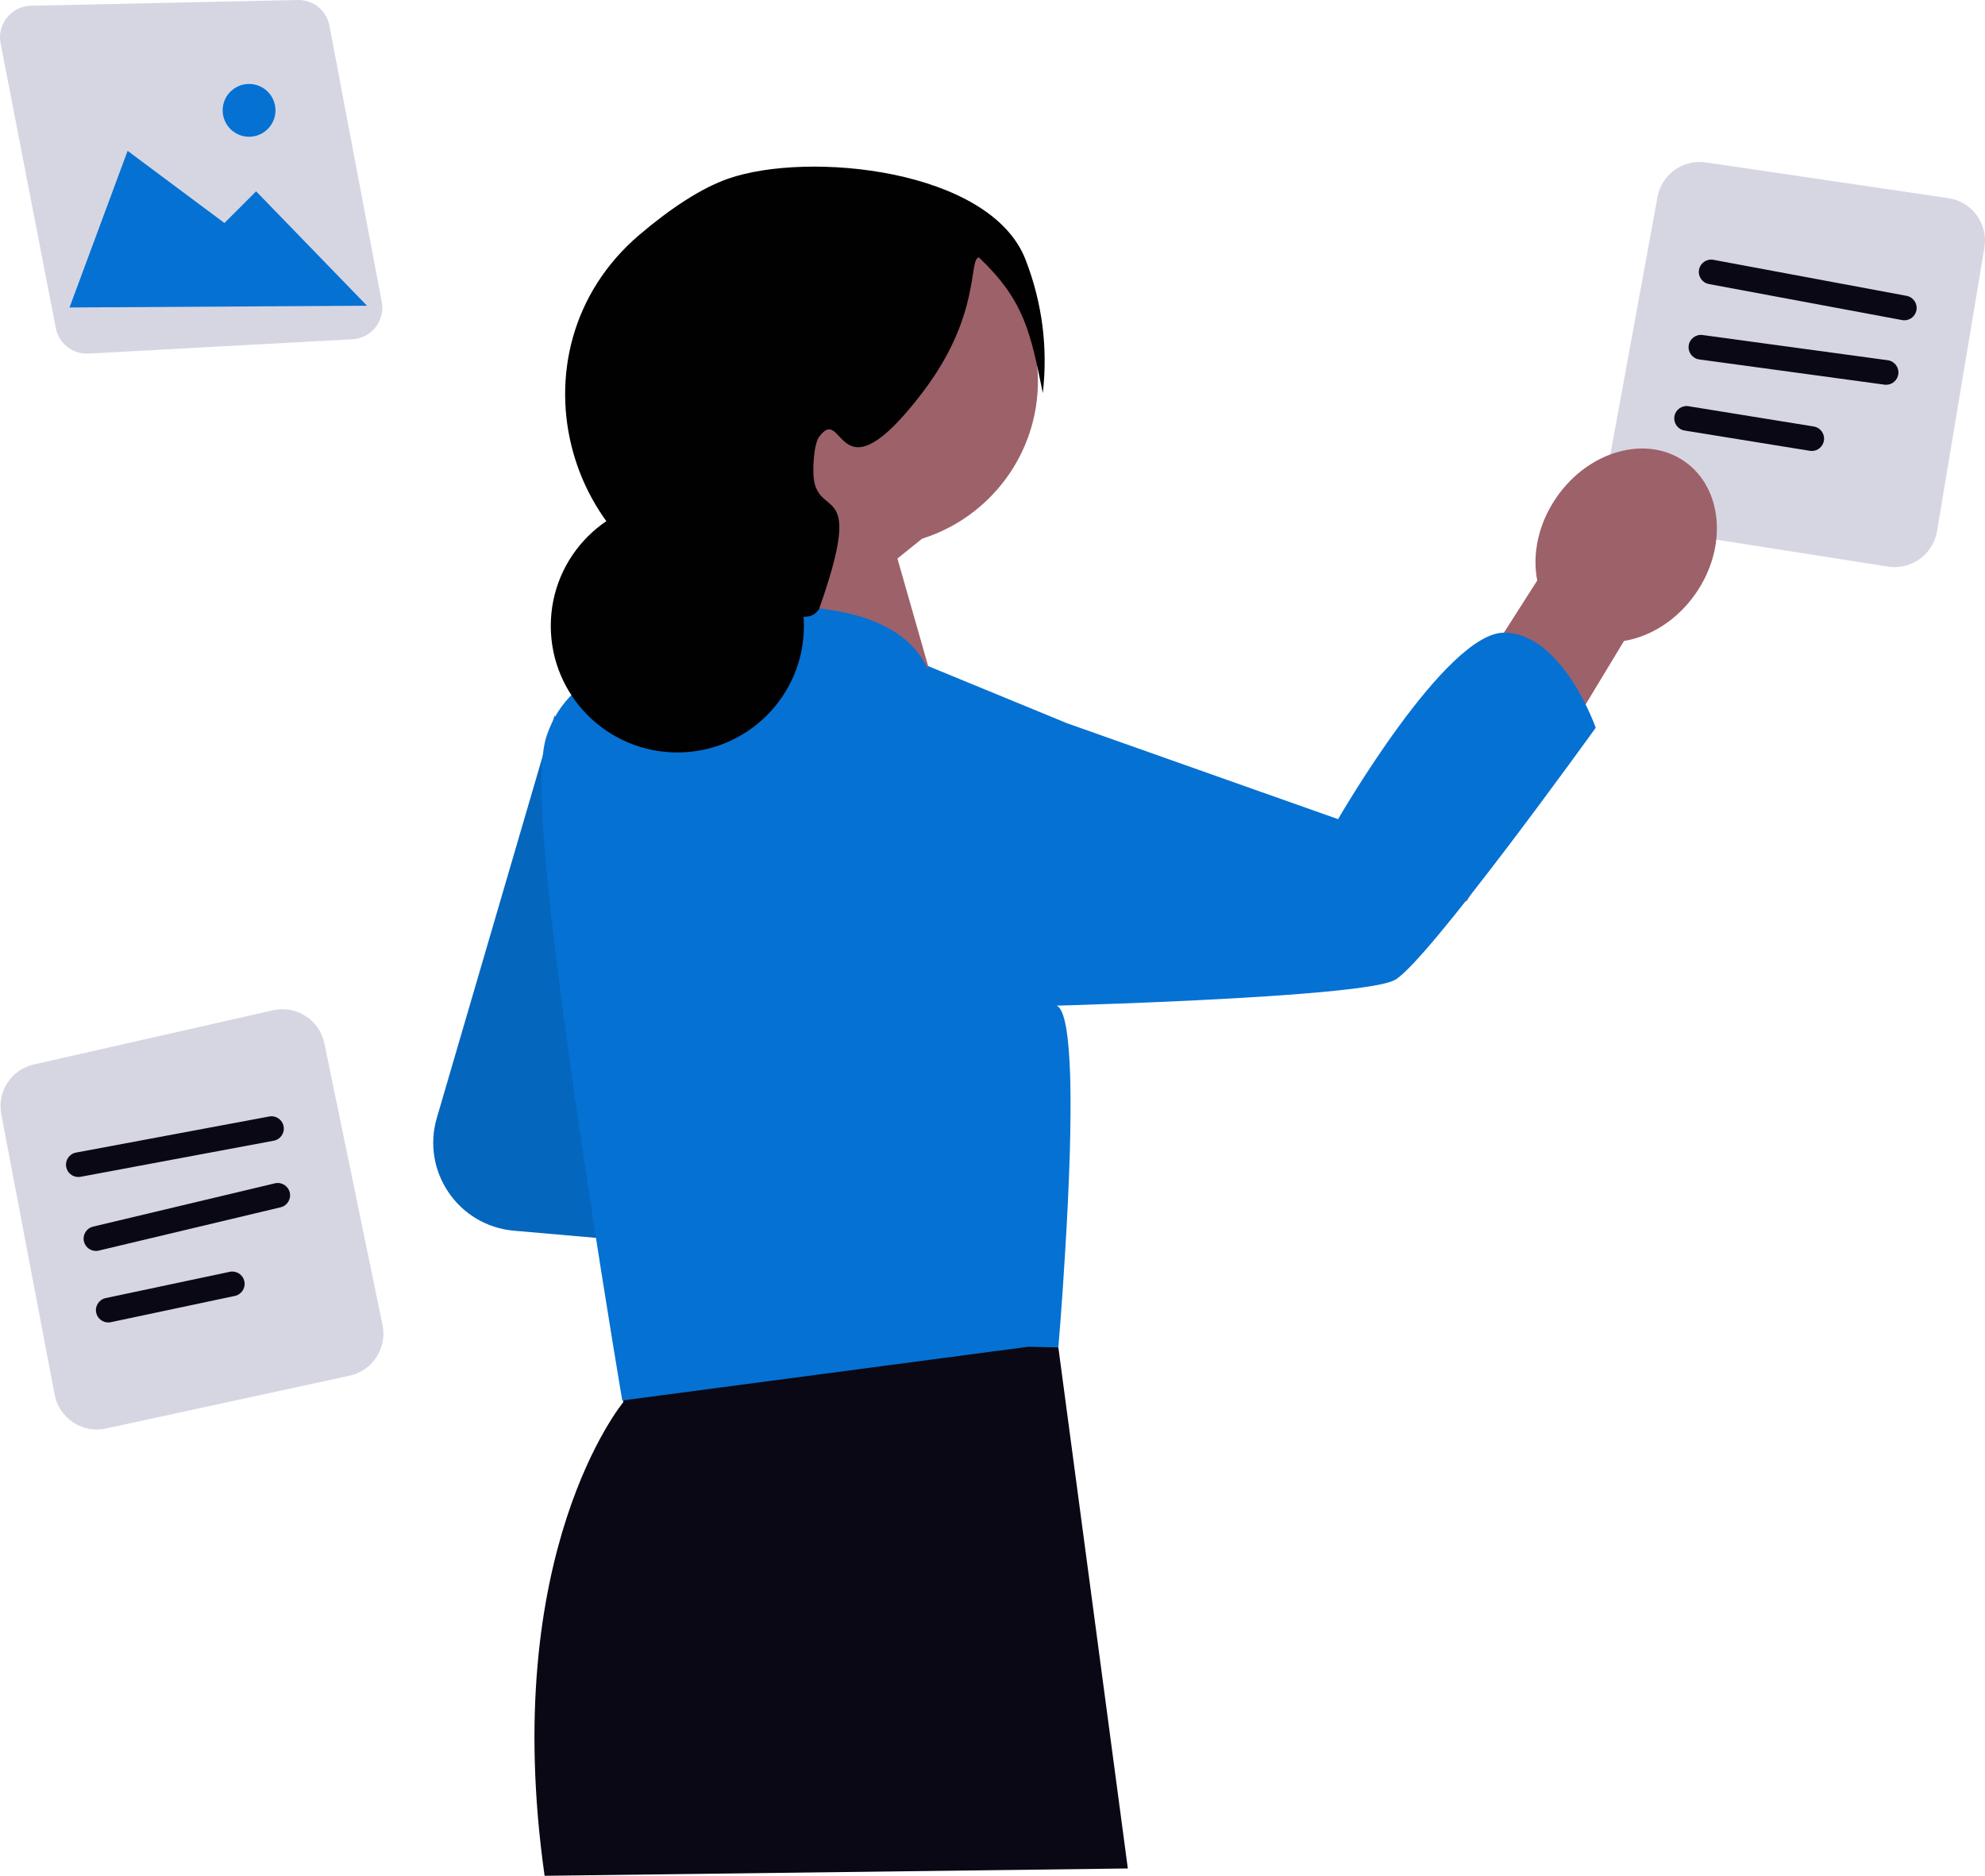 <svg xmlns="http://www.w3.org/2000/svg" xmlns:xlink="http://www.w3.org/1999/xlink" width="796.833" height="753.078" viewBox="0 0 796.833 753.078"><path d="M34.839,141.981c-6.004,0-11.283-4.302-12.437-10.255L.233,17.379c-.712-3.674.228-7.452,2.578-10.364,2.349-2.911,5.842-4.628,9.584-4.708L119.527.003c6.256-.142,11.559,4.2,12.716,10.304l21.012,110.892c.679,3.588-.222,7.294-2.476,10.169-2.252,2.874-5.635,4.636-9.28,4.833l-105.975,5.76c-.229.012-.458.019-.685.019Z" fill="#d6d6e3"></path><polygon points="27.906 123.45 51.226 60.557 90.092 89.53 102.812 76.81 147.331 122.743 27.906 123.45" fill="#0571d3"></polygon><path d="M99.985,54.904c-5.845,0-10.6-4.755-10.6-10.6s4.755-10.6,10.6-10.6,10.6,4.755,10.6,10.6-4.755,10.6-10.6,10.6Z" fill="#0571d3"></path><path d="M38.806,573.912c-3.34,0-6.607-.977-9.465-2.868-3.906-2.586-6.541-6.545-7.416-11.146L.514,447.358c-1.743-9.167,4.019-17.962,13.119-20.021l95.917-21.727c4.552-1.028,9.214-.206,13.134,2.317,3.922,2.526,6.601,6.433,7.544,11l23.338,113.056c1.902,9.213-4.03,18.327-13.222,20.32l-97.845,21.209c-1.228.266-2.465.399-3.692.399Z" fill="#d6d6e3"></path><path d="M31.435,472.538c-2.335,0-4.412-1.66-4.857-4.04-.502-2.686,1.268-5.27,3.954-5.771l77.544-14.486c2.684-.509,5.268,1.268,5.771,3.954s-1.268,5.27-3.954,5.771l-77.544,14.486c-.306.058-.613.086-.914.086Z" fill="#090814"></path><path d="M38.502,502.217c-2.239,0-4.266-1.529-4.809-3.802-.632-2.657,1.009-5.325,3.667-5.958l72.995-17.381c2.655-.629,5.323,1.009,5.958,3.667.632,2.657-1.009,5.325-3.667,5.958l-72.995,17.381c-.385.091-.77.135-1.15.135Z" fill="#090814"></path><path d="M43.448,530.933c-2.287,0-4.341-1.595-4.833-3.922-.566-2.673,1.141-5.299,3.813-5.864l49.8-10.546c2.687-.564,5.3,1.141,5.864,3.813.566,2.673-1.141,5.299-3.813,5.864l-49.8,10.546c-.346.073-.691.109-1.031.109Z" fill="#090814"></path><path d="M760.568,227.681c-.879,0-1.768-.069-2.661-.208l-98.907-15.517c-4.629-.727-8.67-3.231-11.381-7.053-2.711-3.82-3.739-8.463-2.896-13.07l20.634-112.685c1.684-9.178,10.223-15.287,19.459-13.941l97.296,14.341c4.614.68,8.668,3.132,11.413,6.902,2.747,3.769,3.836,8.379,3.067,12.979l-19.023,113.862c-1.4,8.386-8.741,14.39-17.001,14.39Z" fill="#d6d6e3"></path><path d="M764.456,128.587c-.301,0-.606-.028-.912-.086l-77.55-14.466c-2.686-.501-4.457-3.083-3.956-5.769.5-2.686,3.076-4.468,5.769-3.956l77.55,14.466c2.686.501,4.457,3.083,3.956,5.769-.443,2.379-2.522,4.041-4.857,4.041Z" fill="#090814"></path><path d="M757.141,154.475c-.224,0-.447-.014-.675-.046l-74.35-10.125c-2.707-.369-4.602-2.861-4.233-5.569.37-2.708,2.871-4.604,5.569-4.233l74.35,10.125c2.707.369,4.602,2.861,4.233,5.569-.338,2.48-2.459,4.279-4.894,4.279Z" fill="#090814"></path><path d="M727.294,181.05c-.262,0-.529-.022-.796-.065l-50.251-8.132c-2.697-.436-4.528-2.977-4.092-5.674.438-2.697,2.96-4.523,5.674-4.092l50.251,8.132c2.697.436,4.528,2.977,4.092,5.674-.393,2.429-2.493,4.157-4.878,4.157Z" fill="#090814"></path><path d="M222.649,287.148l-47.295,161.671c-6.28,21.469,8.649,43.316,30.932,45.267l51.609,4.517-35.246-211.456v0Z" fill="#0571d3"></path><path d="M222.649,287.148l-47.295,161.671c-6.28,21.469,8.649,43.316,30.932,45.267l51.609,4.517-35.246-211.456v0Z" opacity=".1"></path><path d="M651.921,257.323l-63.263,104.625-29.787-37.737,58.214-91.143c-2.068-10.604.436-22.911,7.837-33.54,12.949-18.597,35.924-24.986,51.315-14.269,15.391,10.717,17.37,34.48,4.421,53.078-7.401,10.629-18.075,17.247-28.738,18.987h0Z" fill="#9d616a"></path><path d="M257.516,510.953l-7.597,25.838.258,26.199s-49.967,60.098-31.559,190.088l234.124-2.936-27.889-209.17-167.336-30.019Z" fill="#090814"></path><path d="M283.869,152.909c0-36.668,29.726-66.394,66.394-66.394s66.394,29.726,66.394,66.394c0,29.738-19.553,54.907-46.503,63.359l-9.899,7.976,17.771,62.2-20.708,14.649-65.432-54.527s14.135-18.005,21.716-38.306c-17.917-11.89-29.735-32.237-29.735-55.351h0Z" fill="#9d616a"></path><path d="M603.921,254.002c-23.441-.357-66.773,74.868-66.773,74.868l-35.596-12.588-73.208-25.917-56.106-23.092.247,1.696c-.221-.532-.461-1.069-.725-1.611-5.898-12.154-23.032-26.454-71.676-23.62l-22.905,18.079-3.115,2.477s-14.453-1.251-28.854,4.494c-10.418,4.188-20.836,12.002-25.765,26.607-2.553,7.533-2.553,23.109-1.021,42.899,5.541,71.65,31.366,223.97,31.366,223.97l163.03-21.582,12.027.281s1.43-16.419,2.707-37.919c.792-12.614,1.507-26.94,1.915-40.728.281-10.112.357-19.917.179-28.548-.025-.537-.025-1.073-.051-1.609-.485-15.755-2.068-27.168-5.464-28.42,0,0,10.546-.281,25.765-.843,36.77-1.379,100.862-4.469,110.004-9.448,12.921-7.022,80.664-101.271,80.664-101.271,0,0-13.176-37.792-36.642-38.175l-0.0 0Z" fill="#0571d3"></path><path d="M418.619,157.809c-5.015-24.537-7.421-37.106-25.651-54.463-4.327.612,1.142,23.048-22.708,54.302-34.671,45.432-31.214,3.776-41.467,17.771-2.226,3.038-2.706,14-1.975,17.771,2.89,14.901,19.994.351,1.975,51.34-2.681,3.966-5.842,3.002-9.873,2.962-.312-.003,1.733-.394-5.924-1.975-3.654-.755-8.77-1.646-14.902-2.679-71.235-12.001-96.388-101.884-41.328-148.647,12.527-10.639,24.821-18.703,35.496-22.439,32.15-11.254,105.401-3.939,119.464,32.581,6.708,17.421,8.949,35.271,6.893,53.476h0Z" fill="#010102"></path><circle cx="271.905" cy="251.287" r="50.806" fill="#010102"></circle></svg>
